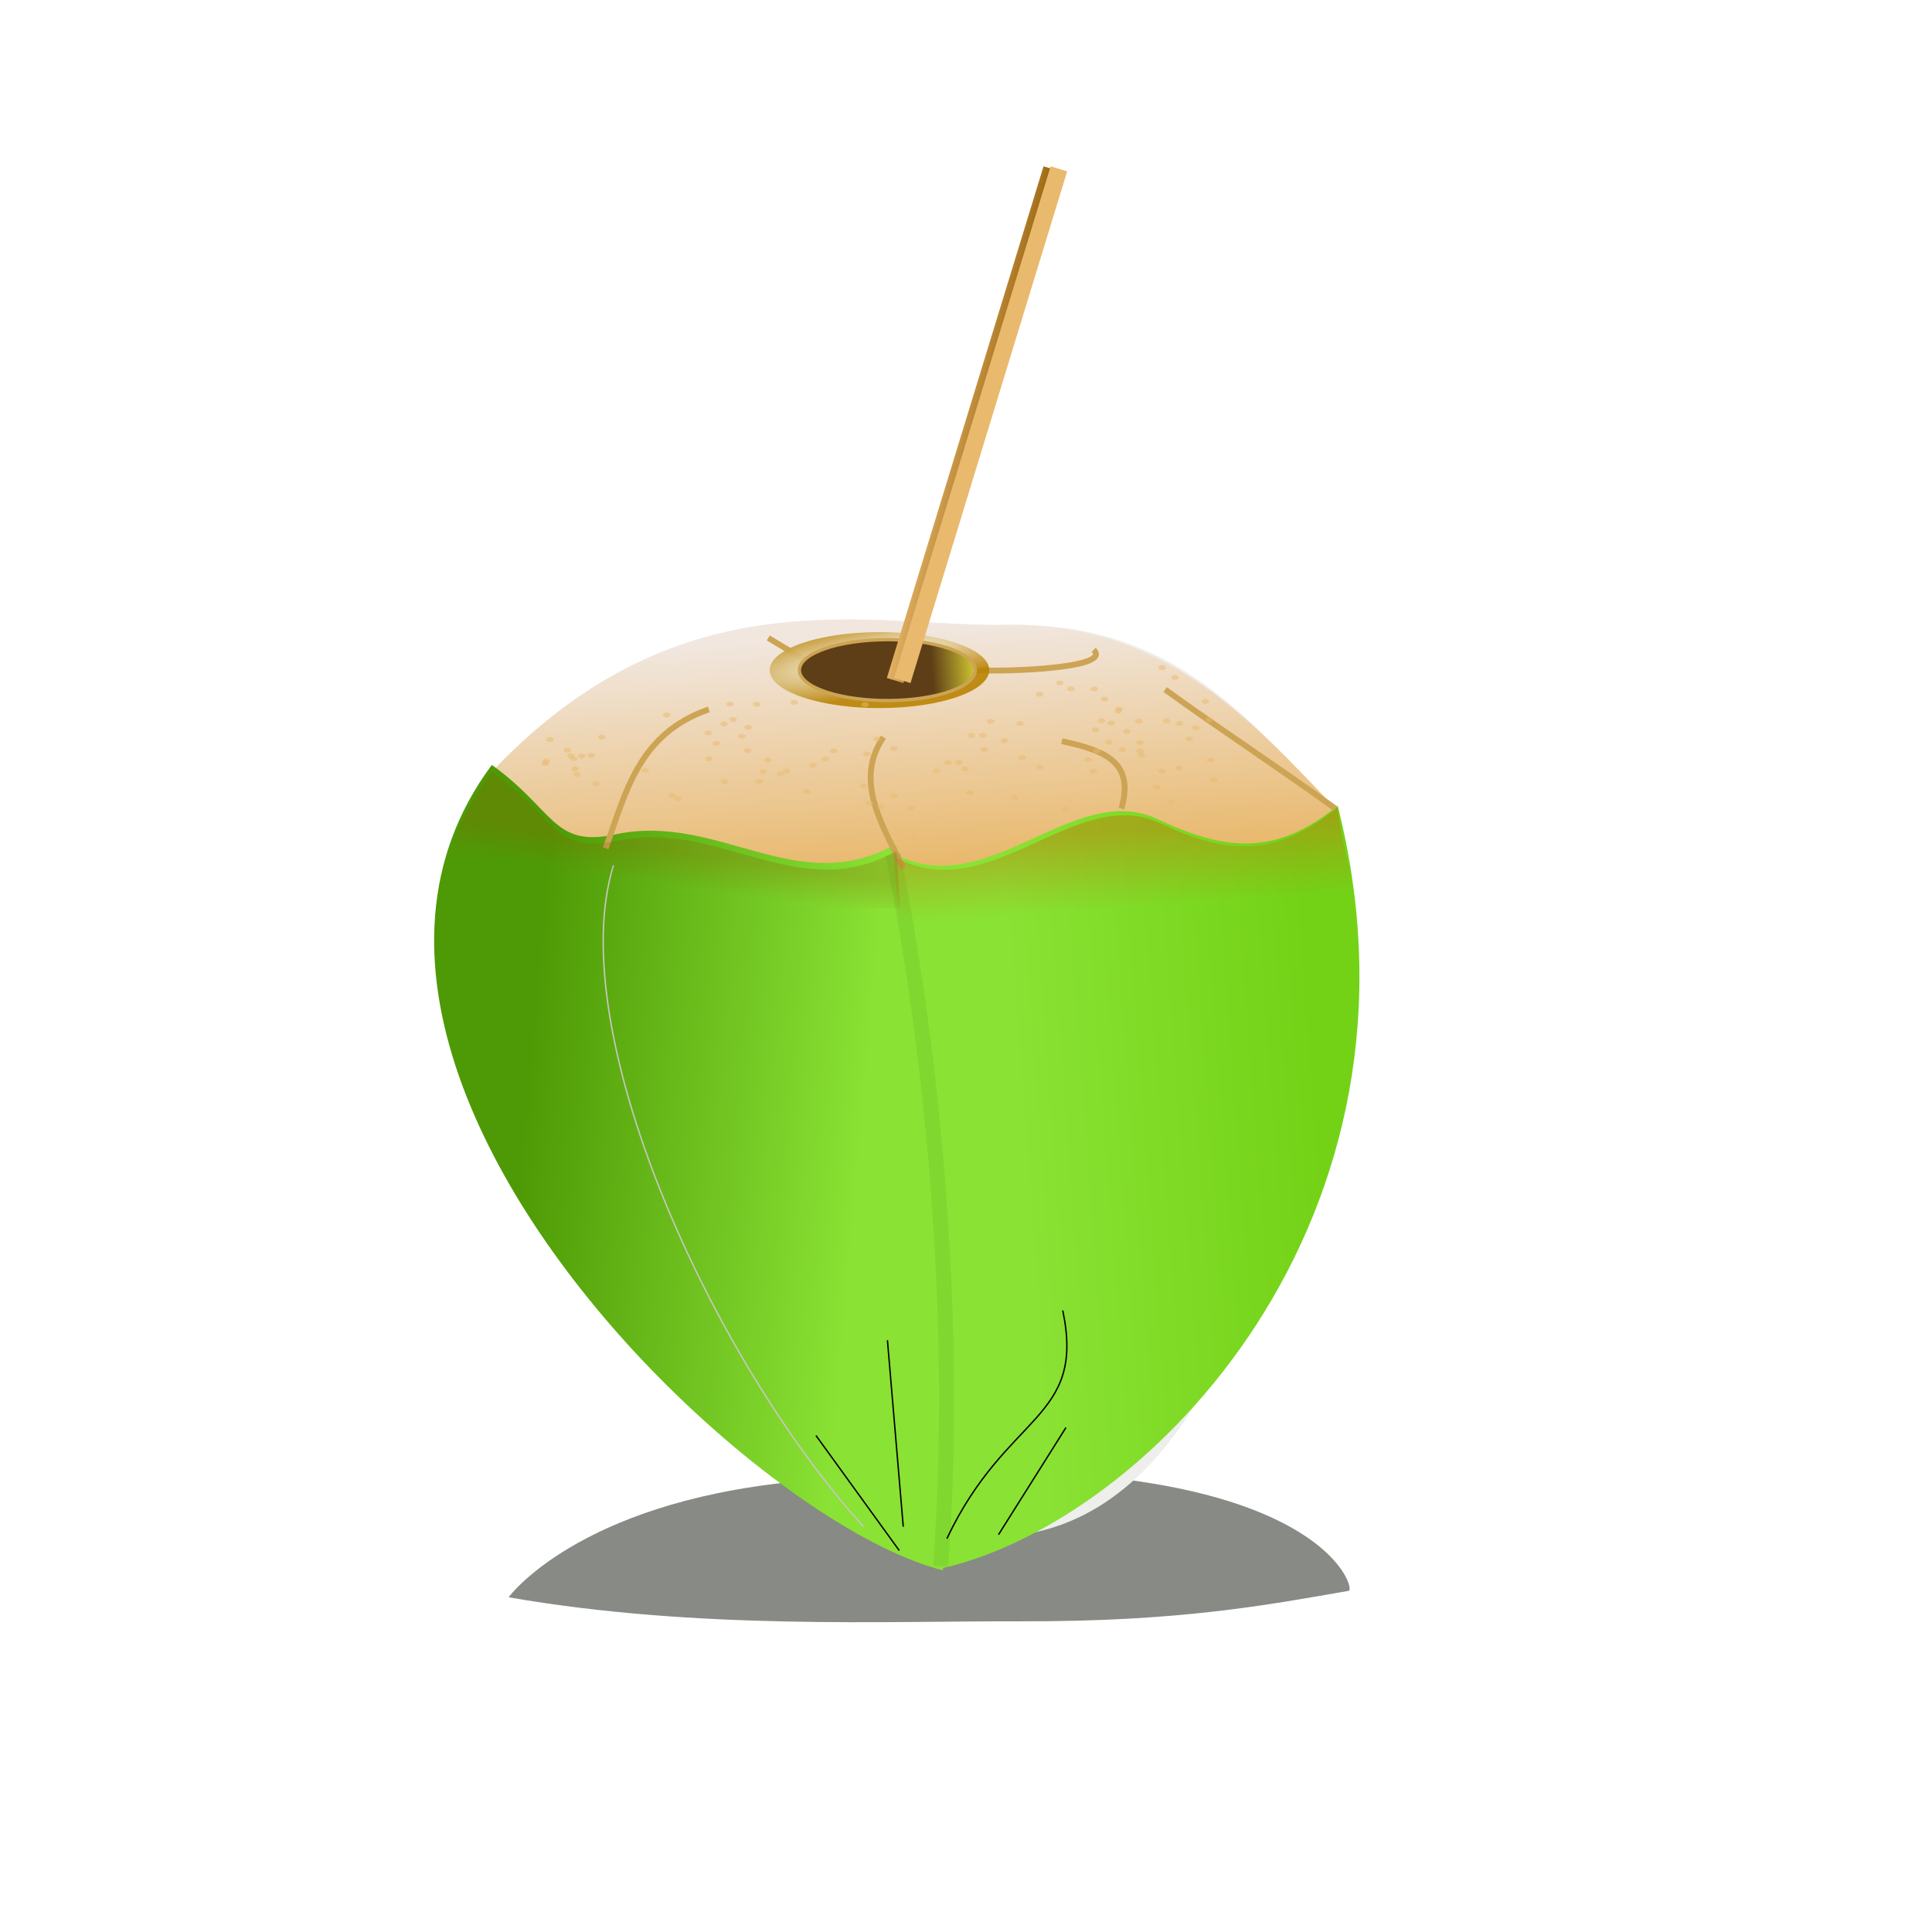 <?xml version="1.0"?>
<svg xmlns:rdf="http://www.w3.org/1999/02/22-rdf-syntax-ns#" xmlns="http://www.w3.org/2000/svg" xmlns:cc="http://creativecommons.org/ns#" xmlns:xlink="http://www.w3.org/1999/xlink" xmlns:dc="http://purl.org/dc/elements/1.1/" xmlns:svg="http://www.w3.org/2000/svg" id="svg4899" viewBox="0 0 64 64" version="1.1">
  <title id="title5784">coconut icon</title>
  <defs id="defs4901">
    <filter id="filter4370" height="2.095" width="1.196" y="-.547" x="-.098" color-interpolation-filters="sRGB">
      <feGaussianBlur id="feGaussianBlur4372" stdDeviation="24.779"/>
    </filter>
    <linearGradient id="linearGradient4495" y2="352.55" gradientUnits="userSpaceOnUse" y1="186.53" x2="1072.9" x1="1062.2">
      <stop id="stop4240" stop-color="#f1e7df" offset="0"/>
      <stop id="stop4242" stop-color="#e9b96e" offset="1"/>
    </linearGradient>
    <linearGradient id="linearGradient4497" y2="573.92" gradientUnits="userSpaceOnUse" y1="552.5" x2="1181.8" x1="939.03">
      <stop id="stop4280" stop-color="#4e9a06" offset="0"/>
      <stop id="stop4282" stop-color="#8ae234" offset="1"/>
    </linearGradient>
    <linearGradient id="linearGradient4499" y2="509.65" gradientUnits="userSpaceOnUse" y1="493.59" x2="1296.1" x1="1512.1">
      <stop id="stop4288" stop-color="#73d216" offset="0"/>
      <stop id="stop4290" stop-color="#8ae234" offset="1"/>
    </linearGradient>
    <filter id="filter3841" height="1.235" width="1.317" y="-.118" x="-.158" color-interpolation-filters="sRGB">
      <feGaussianBlur id="feGaussianBlur3843" stdDeviation="4.901"/>
    </filter>
    <filter id="filter3837" height="1.25" width="2.647" y="-.125" x="-.823" color-interpolation-filters="sRGB">
      <feGaussianBlur id="feGaussianBlur3839" stdDeviation="4.901"/>
    </filter>
    <filter id="filter3833" height="1.484" width="1.549" y="-.242" x="-.274" color-interpolation-filters="sRGB">
      <feGaussianBlur id="feGaussianBlur3835" stdDeviation="4.901"/>
    </filter>
    <filter id="filter3829" height="1.284" width="1.206" y="-.142" x="-.103" color-interpolation-filters="sRGB">
      <feGaussianBlur id="feGaussianBlur3831" stdDeviation="4.901"/>
    </filter>
    <filter id="filter3825" height="2.372" width="1.823" y="-.686" x="-.412" color-interpolation-filters="sRGB">
      <feGaussianBlur id="feGaussianBlur3827" stdDeviation="4.901"/>
    </filter>
    <filter id="filter3821" height="2.647" width="1.274" y="-.823" x="-.137" color-interpolation-filters="sRGB">
      <feGaussianBlur id="feGaussianBlur3823" stdDeviation="4.901"/>
    </filter>
    <radialGradient id="radialGradient4501" gradientUnits="userSpaceOnUse" cy="178.49" cx="1191.4" gradientTransform="matrix(-1.735 .325 -.064 -.34 3270.1 -131.67)" r="79.04">
      <stop id="stop3862" stop-color="#fff" offset="0"/>
      <stop id="stop3864" stop-color="#b88100" stop-opacity=".888" offset="1"/>
    </radialGradient>
    <filter id="filter3872" height="1.467" width="1.161" y="-.233" x="-.081" color-interpolation-filters="sRGB">
      <feGaussianBlur id="feGaussianBlur3874" stdDeviation="5.32"/>
    </filter>
    <linearGradient id="linearGradient4503" x1="1094.3" gradientUnits="userSpaceOnUse" y1="78.076" gradientTransform="matrix(.568 0 0 .568 613.35 158.89)" x2="1171.4" y2="72.362">
      <stop id="stop3850" stop-color="#5e3e17" offset="0"/>
      <stop id="stop3852" stop-color="#ffff3e" offset="1"/>
    </linearGradient>
    <filter id="filter4354" height="1.086" width="2.146" y="-.043" x="-.573" color-interpolation-filters="sRGB">
      <feGaussianBlur id="feGaussianBlur4356" stdDeviation="9.234"/>
    </filter>
    <filter id="filter3946" height="1.325" width="1.45" y="-.163" x="-.225" color-interpolation-filters="sRGB">
      <feGaussianBlur id="feGaussianBlur3948" stdDeviation="5.619"/>
    </filter>
    <filter id="filter3942" height="1.304" width="2.18" y="-.152" x="-.59" color-interpolation-filters="sRGB">
      <feGaussianBlur id="feGaussianBlur3944" stdDeviation="5.619"/>
    </filter>
    <filter id="filter3938" height="1.35" width="1.555" y="-.175" x="-.278" color-interpolation-filters="sRGB">
      <feGaussianBlur id="feGaussianBlur3940" stdDeviation="5.619"/>
    </filter>
    <filter id="filter4350" color-interpolation-filters="sRGB">
      <feGaussianBlur id="feGaussianBlur4352" stdDeviation="4.764"/>
    </filter>
    <filter id="filter3930" height="1.201" width="3.36" y="-.1" x="-1.18" color-interpolation-filters="sRGB">
      <feGaussianBlur id="feGaussianBlur3932" stdDeviation="5.619"/>
    </filter>
    <linearGradient id="linearGradient4505" y2="47.533" gradientUnits="userSpaceOnUse" y1="37.434" x2="1282.5" x1="1237.1">
      <stop id="stop3986" stop-color="#e9b96e" offset="0"/>
      <stop id="stop3988" stop-color="#8f5902" offset="1"/>
    </linearGradient>
    <linearGradient id="linearGradient4507" x1="1015.8" gradientUnits="userSpaceOnUse" y1="334.7" gradientTransform="translate(.893 -5.356)" x2="1012.2" y2="359.69">
      <stop id="stop4030" stop-color="#8f5902" offset="0"/>
      <stop id="stop4032" stop-color="#8f5902" stop-opacity="0" offset="1"/>
    </linearGradient>
    <linearGradient id="linearGradient4509" y2="375.76" gradientUnits="userSpaceOnUse" y1="320.42" x2="1369.3" x1="1365.7">
      <stop id="stop4038" stop-color="#c17d11" offset="0"/>
      <stop id="stop4040" stop-color="#c17d11" stop-opacity="0" offset="1"/>
    </linearGradient>
  </defs>
  <g id="layer1">
    <path id="path5272" opacity="0" stroke-width="0" transform="matrix(.989 0 0 1.038 -1.258 -.378)" d="m56.049 8.95a32.364 30.818 0 1 1 -0.065 -0.059"/>
    <g id="g4374" transform="matrix(.046 0 0 .046 -25.936 12.811)">
      <path id="path4358" filter="url(#filter4370)" stroke-width="0" fill="#888a85" d="m930.1 871.76s48.797-67.386 204.11-83.086c374.13-37.818 407.2 77.336 400.88 78.438-58.711 10.236-122.16 22.311-236.36 21.955-96.415-0.301-232.74 6.367-368.64-17.307z"/>
      <path id="path4246" stroke-width="0" fill="#eeeeec" d="m920 275.22s67.542 414.5 222.86 508.57c374.13 226.61 377.75-484.83 371.43-491.43-58.7-61.33-111.5-122.98-225.7-120.84-96.4 1.8-232.7-38.16-368.6 103.7z"/>
      <path id="path3007" stroke-width="0" fill="url(#linearGradient4495)" d="m920 275.22s48.797 403.78 204.11 497.86c374.1 226.61 407.2-463.4 400.9-470.01-58.7-61.33-122.2-133.69-236.4-131.55-96.4 1.8-232.7-38.16-368.6 103.7z"/>
      <path id="path3009" stroke-width="0" fill="url(#linearGradient4497)" d="m918.04 272.36c45.269 32.52 43.989 59.708 88.937 50.01 74.07-15.982 131.06 47.047 201.6 7.133 74.284 170.79 39.979 347.62 34.286 522.86-53.9-13.6-134-67.21-205.7-140.13-122.37-124.58-219.2-305.55-119.16-439.87z"/>
      <path id="path3011" stroke-width="0" fill="url(#linearGradient4499)" d="m1527.1 301.65c-44.517 37.203-82.424 32.149-129.27 9.883-61.551-29.257-123.79 62.377-192.16 23.689 49.801 168.44 36.844 342.59 37.143 515.53 149.71-34.585 359.21-252.46 284.29-549.1z"/>
      <path id="path3809" d="m1e3 332.36c14.376-39.565 23.331-82.382 74.286-100" filter="url(#filter3841)" stroke="#cca454" stroke-width="4.2" fill="none"/>
      <path id="path3811" d="m1214.3 346.65c-15.3-31.43-35.6-62.86-14.3-94.29" filter="url(#filter3837)" stroke="#cca454" stroke-width="4.2" fill="none"/>
      <path id="path3813" d="m1371.4 303.79c10.449-35.978-16.103-42.355-42.857-48.571" filter="url(#filter3833)" stroke="#cca454" stroke-width="4.2" fill="none"/>
      <path id="path3815" d="m1525.2 303.61c-38.095-27.619-84.224-57.916-122.32-85.535" filter="url(#filter3829)" stroke="#cca454" stroke-width="4.2" fill="none"/>
      <path id="path3817" d="m1117.1 180.93 28.571 17.143" filter="url(#filter3825)" stroke="#cca454" stroke-width="4.2" fill="none"/>
      <path id="path3819" d="m1351.4 189.51c15.517 14.778-81.186 16.097-85.714 14.286" filter="url(#filter3821)" stroke="#cca454" stroke-width="4.2" fill="none"/>
      <path id="path3856" filter="url(#filter3872)" stroke-width="0" fill="url(#radialGradient4501)" d="m1251.9 184.34c31.489 10.464 32.513 27.784 2.28 38.684-30.229 10.9-80.265 11.254-111.76 0.79-31.489-10.464-32.513-27.784-2.28-38.684 30.172-10.879 80.087-11.256 111.6-0.842"/>
      <path id="path3845" stroke-linejoin="bevel" d="m1246.7 188.26c25.233 8.385 26.052 22.264 1.828 30.998-24.224 8.735-64.317 9.018-89.553 0.633-25.233-8.385-26.052-22.264-1.828-30.998 24.179-8.718 64.175-9.019 89.425-0.675" stroke="#cca454" stroke-linecap="round" stroke-width="2.387" fill="url(#linearGradient4503)"/>
      <path id="path3894" opacity=".366" d="m1241.2 849.4c12.3-164.92-2.9-355.14-34.4-512.75" filter="url(#filter4354)" stroke="#3c8e1b" stroke-width="10.8" fill="none"/>
      <path id="path3920" d="m1211.4 838.08-60-82.857" filter="url(#filter3946)" stroke="#000" stroke-width="1px" fill="none"/>
      <path id="path3922" d="m1245.7 829.51c43.198-91.173 100.1-85.109 83.45-164.31" filter="url(#filter3942)" stroke="#000" stroke-width="1px" fill="none"/>
      <path id="path3924" d="m1282.9 826.65 48.572-77.143" filter="url(#filter3938)" stroke="#000" stroke-width="1px" fill="none"/>
      <path id="path3926" d="m1185.7 820.93c-110-121.59-216.85-357.18-180.1-476.31" filter="url(#filter4350)" stroke="#c7c7c1" stroke-width="1px" fill="none"/>
      <path id="path3928" d="m1214.3 820.93-11.4-134.28" filter="url(#filter3930)" stroke="#000" stroke-width="1px" fill="none"/>
      <path id="path3978" style="block-progression:tb;color:#000000;text-transform:none;text-indent:0" fill="url(#linearGradient4505)" d="m1315.3-158.75-1.812 5.969-109.19 356.59-1.812 5.938 11.938 3.656 1.812-5.969 109.16-356.56 1.844-5.969-11.938-3.656z"/>
      <path id="path3992" style="block-progression:tb;color:#000000;text-transform:none;text-indent:0" fill="#e9b96e" d="m1320.4-158.75-1.812 5.969-109.19 356.59-1.812 5.938 11.938 3.656 1.812-5.969 109.16-356.56 1.844-5.969-11.938-3.656z"/>
      <path id="path3996" opacity=".254" stroke-width="0" fill="url(#linearGradient4507)" d="m918.05 277.11c-22.893 30.738-35.433 63.923-39.688 98.312h333.78l-2.688-41.188c-70.54 39.914-127.52-23.107-201.59-7.125-44.948 9.698-44.544-17.48-89.812-50z"/>
      <path id="path4016" opacity=".498" stroke-width="0" fill="url(#linearGradient4509)" d="m1527.2 302.81c-44.517 37.203-80.638 33.949-127.48 11.684-61.551-29.257-123.78 62.375-192.16 23.688l3.281 45.562h329.5c-0.149-26.297-10.437-52.072-13.145-80.934z"/>
      <path id="path4044" opacity=".498" d="m840.98 169.67c2.134 1.366 2.203 3.626 0.155 5.048-2.048 1.423-5.439 1.469-7.572 0.103-2.134-1.366-2.203-3.626-0.155-5.048 2.044-1.42 5.426-1.469 7.562-0.11" transform="matrix(.5 0 0 .5 578.64 166.12)" stroke-width="0" fill="#e9b96e"/>
      <use id="use4046" xlink:href="#path4044" transform="translate(-4.44 33.567)" height="1052.362" width="744.094" y="0" x="0" fill="#e9b96e"/>
      <use id="use4050" xlink:href="#path4044" transform="translate(113.32 32.066)" height="1052.362" width="744.094" y="0" x="0" fill="#e9b96e"/>
      <use id="use4052" xlink:href="#path4044" transform="translate(138.48 -24.968)" height="1052.362" width="744.094" y="0" x="0" fill="#e9b96e"/>
      <use id="use4054" xlink:href="#path4044" transform="translate(132.91 24.512)" height="1052.362" width="744.094" y="0" x="0" fill="#e9b96e"/>
      <use id="use4056" xlink:href="#path4044" transform="translate(161.01 15.816)" height="1052.362" width="744.094" y="0" x="0"/>
      <use id="use4058" xlink:href="#path4044" transform="translate(189.51 -23.316)" height="1052.362" width="744.094" y="0" x="0"/>
      <use id="use4060" xlink:href="#path4044" transform="translate(188.56 35.222)" height="1052.362" width="744.094" y="0" x="0"/>
      <use id="use4062" xlink:href="#path4044" transform="translate(265.01 40.008)" height="1052.362" width="744.094" y="0" x="0" fill="#e9b96e"/>
      <use id="use4064" xlink:href="#path4044" transform="translate(198.12 1.434)" height="1052.362" width="744.094" y="0" x="0" fill="#e9b96e"/>
      <use id="use4066" xlink:href="#path4044" transform="translate(257.15 18.324)" height="1052.362" width="744.094" y="0" x="0" fill="#e9b96e"/>
      <use id="use4068" xlink:href="#path4044" transform="translate(224.89 72.319)" height="1052.362" width="744.094" y="0" x="0"/>
      <use id="use4070" xlink:href="#path4044" transform="translate(279.95 -11.234)" height="1052.362" width="744.094" y="0" x="0" fill="#e9b96e"/>
      <use id="use4072" xlink:href="#path4044" transform="translate(301.17 -9.731)" height="1052.362" width="744.094" y="0" x="0" fill="#e9b96e"/>
      <use id="use4074" xlink:href="#path4044" transform="translate(315.18 -30.744)" height="1052.362" width="744.094" y="0" x="0"/>
      <use id="use4076" xlink:href="#path4044" transform="translate(261.47 23.075)" height="1052.362" width="744.094" y="0" x="0" fill="#e9b96e"/>
      <use id="use4078" xlink:href="#path4044" transform="translate(333.56 51.785)" height="1052.362" width="744.094" y="0" x="0" fill="#e9b96e"/>
      <use id="use4080" xlink:href="#path4044" transform="translate(387.38 4.15)" height="1052.362" width="744.094" y="0" x="0" fill="#e9b96e"/>
      <use id="use4082" xlink:href="#path4044" transform="translate(297.3 43.638)" height="1052.362" width="744.094" y="0" x="0" fill="#e9b96e"/>
      <use id="use4084" xlink:href="#path4044" transform="translate(289.79 2.65)" height="1052.362" width="744.094" y="0" x="0" fill="#e9b96e"/>
      <use id="use4086" xlink:href="#path4044" transform="translate(415.95 -9.775)" height="1052.362" width="744.094" y="0" x="0" fill="#e9b96e"/>
      <use id="use4088" xlink:href="#path4044" transform="translate(399.55 36.304)" height="1052.362" width="744.094" y="0" x="0" fill="#e9b96e"/>
      <use id="use4090" xlink:href="#path4044" transform="translate(410.06 46.568)" height="1052.362" width="744.094" y="0" x="0" fill="#e9b96e"/>
      <use id="use4092" xlink:href="#path4044" transform="translate(438.25 16.633)" height="1052.362" width="744.094" y="0" x="0" fill="#e9b96e"/>
      <use id="use4094" xlink:href="#path4044" transform="translate(440.54 30.921)" height="1052.362" width="744.094" y="0" x="0" fill="#e9b96e"/>
      <use id="use4096" xlink:href="#path4044" transform="translate(364.93 3.673)" height="1052.362" width="744.094" y="0" x="0" fill="#e9b96e"/>
      <use id="use4098" xlink:href="#path4044" transform="translate(92.217 -23.73)" height="1052.362" width="744.094" y="0" x="0" fill="#e9b96e"/>
      <use id="use4100" xlink:href="#path4044" transform="translate(46.599 -15.919)" height="1052.362" width="744.094" y="0" x="0" fill="#e9b96e"/>
      <use id="use4102" xlink:href="#path4044" transform="translate(77.039 15.716)" height="1052.362" width="744.094" y="0" x="0" fill="#e9b96e"/>
      <use id="use4104" xlink:href="#path4044" transform="translate(76.565 -2.928)" height="1052.362" width="744.094" y="0" x="0" fill="#e9b96e"/>
      <use id="use4106" xlink:href="#path4044" transform="translate(94.462 -12.591)" height="1052.362" width="744.094" y="0" x="0" fill="#e9b96e"/>
      <use id="use4108" xlink:href="#path4044" transform="translate(88.402 32.123)" height="1052.362" width="744.094" y="0" x="0" fill="#e9b96e"/>
      <use id="use4110" xlink:href="#path4044" transform="translate(111.52 -23.561)" height="1052.362" width="744.094" y="0" x="0" fill="#e9b96e"/>
      <use id="use4112" xlink:href="#path4044" transform="translate(100.82 -.554)" height="1052.362" width="744.094" y="0" x="0" fill="#e9b96e"/>
      <use id="use4114" xlink:href="#path4044" transform="translate(87.865 -9.461)" height="1052.362" width="744.094" y="0" x="0" fill="#e9b96e"/>
      <use id="use4116" xlink:href="#path4044" transform="translate(82.393 4.727)" height="1052.362" width="744.094" y="0" x="0" fill="#e9b96e"/>
      <use id="use4118" xlink:href="#path4044" transform="translate(105.36 -6.954)" height="1052.362" width="744.094" y="0" x="0" fill="#e9b96e"/>
      <use id="use4120" xlink:href="#path4044" transform="translate(104.79 9.701)" height="1052.362" width="744.094" y="0" x="0" fill="#e9b96e"/>
      <use id="use4122" xlink:href="#path4044" transform="translate(116.07 24.878)" height="1052.362" width="744.094" y="0" x="0" fill="#e9b96e"/>
      <use id="use4124" xlink:href="#path4044" transform="translate(147.44 39.17)" height="1052.362" width="744.094" y="0" x="0" fill="#e9b96e"/>
      <use id="use4126" xlink:href="#path4044" transform="translate(166.96 10.036)" height="1052.362" width="744.094" y="0" x="0"/>
      <use id="use4128" xlink:href="#path4044" transform="translate(210.46 42.303)" height="1052.362" width="744.094" y="0" x="0" fill="#e9b96e"/>
      <use id="use4130" xlink:href="#path4044" transform="translate(192.77 47.767)" height="1052.362" width="744.094" y="0" x="0"/>
      <use id="use4132" xlink:href="#path4044" transform="translate(222.69 51.422)" height="1052.362" width="744.094" y="0" x="0" fill="#e9b96e"/>
      <use id="use4134" xlink:href="#path4044" transform="translate(210.32 8.299)" height="1052.362" width="744.094" y="0" x="0" fill="#e9b96e"/>
      <use id="use4136" xlink:href="#path4044" transform="translate(241.06 24.43)" height="1052.362" width="744.094" y="0" x="0" fill="#e9b96e"/>
      <use id="use4138" xlink:href="#path4044" transform="translate(249.31 18.416)" height="1052.362" width="744.094" y="0" x="0" fill="#e9b96e"/>
      <use id="use4140" xlink:href="#path4044" transform="translate(266.2 -1.054)" height="1052.362" width="744.094" y="0" x="0" fill="#e9b96e"/>
      <use id="use4142" xlink:href="#path4044" transform="translate(275.38 9.058)" height="1052.362" width="744.094" y="0" x="0" fill="#e9b96e"/>
      <use id="use4144" xlink:href="#path4044" transform="translate(302.7 14.771)" height="1052.362" width="744.094" y="0" x="0" fill="#e9b96e"/>
      <use id="use4146" xlink:href="#path4044" transform="translate(274.27 -1.222)" height="1052.362" width="744.094" y="0" x="0" fill="#e9b96e"/>
      <use id="use4148" xlink:href="#path4044" transform="translate(315.44 21.607)" height="1052.362" width="744.094" y="0" x="0" fill="#e9b96e"/>
      <use id="use4150" xlink:href="#path4044" transform="translate(350.08 16.149)" height="1052.362" width="744.094" y="0" x="0" fill="#e9b96e"/>
      <use id="use4152" xlink:href="#path4044" transform="translate(355.51 -5.222)" height="1052.362" width="744.094" y="0" x="0" fill="#e9b96e"/>
      <use id="use4154" xlink:href="#path4044" transform="translate(366.8 -10.047)" height="1052.362" width="744.094" y="0" x="0" fill="#e9b96e"/>
      <use id="use4156" xlink:href="#path4044" transform="translate(388.72 13.06)" height="1052.362" width="744.094" y="0" x="0" fill="#e9b96e"/>
      <use id="use4158" xlink:href="#path4044" transform="translate(353.91 24.621)" height="1052.362" width="744.094" y="0" x="0" fill="#e9b96e"/>
      <use id="use4160" xlink:href="#path4044" transform="translate(378.06 -4.016)" height="1052.362" width="744.094" y="0" x="0" fill="#e9b96e"/>
      <use id="use4162" xlink:href="#path4044" transform="translate(361.84 -27.292)" height="1052.362" width="744.094" y="0" x="0"/>
      <use id="use4164" xlink:href="#path4044" transform="translate(372.46 -20.22)" height="1052.362" width="744.094" y="0" x="0" fill="#e9b96e"/>
      <use id="use4166" xlink:href="#path4044" transform="translate(387.5 9.925)" height="1052.362" width="744.094" y="0" x="0" fill="#e9b96e"/>
      <use id="use4168" xlink:href="#path4044" transform="translate(374.84 9.064)" height="1052.362" width="744.094" y="0" x="0" fill="#e9b96e"/>
      <use id="use4170" xlink:href="#path4044" transform="translate(386.75 -11.376)" height="1052.362" width="744.094" y="0" x="0" fill="#e9b96e"/>
      <use id="use4172" xlink:href="#path4044" transform="translate(359.79 -11.671)" height="1052.362" width="744.094" y="0" x="0" fill="#e9b96e"/>
      <use id="use4174" xlink:href="#path4044" transform="translate(354.57 -34.638)" height="1052.362" width="744.094" y="0" x="0"/>
      <use id="use4176" xlink:href="#path4044" transform="translate(329.72 -38.933)" height="1052.362" width="744.094" y="0" x="0"/>
      <use id="use4178" xlink:href="#path4044" transform="translate(337.72 -34.738)" height="1052.362" width="744.094" y="0" x="0"/>
      <use id="use4180" xlink:href="#path4044" transform="translate(371.71 -18.676)" height="1052.362" width="744.094" y="0" x="0" fill="#e9b96e"/>
      <use id="use4182" xlink:href="#path4044" transform="translate(406.76 -11.578)" height="1052.362" width="744.094" y="0" x="0" fill="#e9b96e"/>
      <use id="use4184" xlink:href="#path4044" transform="translate(412.7 -42.875)" height="1052.362" width="744.094" y="0" x="0"/>
      <use id="use4186" xlink:href="#path4044" transform="translate(403.44 -49.972)" height="1052.362" width="744.094" y="0" x="0"/>
      <use id="use4188" xlink:href="#path4044" transform="translate(437.41 -12.492)" height="1052.362" width="744.094" y="0" x="0" fill="#e9b96e"/>
      <use id="use4190" xlink:href="#path4044" transform="translate(427.6 -6.582)" height="1052.362" width="744.094" y="0" x="0" fill="#e9b96e"/>
      <use id="use4192" xlink:href="#path4044" transform="translate(422.89 1.343)" height="1052.362" width="744.094" y="0" x="0" fill="#e9b96e"/>
      <use id="use4194" xlink:href="#path4044" transform="translate(434.57 -25.616)" height="1052.362" width="744.094" y="0" x="0"/>
      <use id="use4196" xlink:href="#path4044" transform="translate(415.52 22.413)" height="1052.362" width="744.094" y="0" x="0" fill="#e9b96e"/>
      <use id="use4198" xlink:href="#path4044" transform="translate(403.34 24.577)" height="1052.362" width="744.094" y="0" x="0" fill="#e9b96e"/>
      <use id="use4200" xlink:href="#path4044" transform="translate(356.5 10.03)" height="1052.362" width="744.094" y="0" x="0" fill="#e9b96e"/>
      <use id="use4202" xlink:href="#path4044" transform="translate(190.74 12.189)" height="1052.362" width="744.094" y="0" x="0"/>
      <use id="use4204" xlink:href="#path4044" transform="translate(201.19 50.176)" height="1052.362" width="744.094" y="0" x="0" fill="#e9b96e"/>
      <use id="use4206" xlink:href="#path4044" transform="translate(128.71 26.535)" height="1052.362" width="744.094" y="0" x="0" fill="#e9b96e"/>
      <use id="use4208" xlink:href="#path4044" transform="translate(152.07 20.42)" height="1052.362" width="744.094" y="0" x="0"/>
      <use id="use4210" xlink:href="#path4044" transform="translate(119.51 16.641)" height="1052.362" width="744.094" y="0" x="0" fill="#e9b96e"/>
      <use id="use4212" xlink:href="#path4044" transform="translate(54.831 44.197)" height="1052.362" width="744.094" y="0" x="0" fill="#e9b96e"/>
      <use id="use4214" xlink:href="#path4044" transform="translate(50.65 42.137)" height="1052.362" width="744.094" y="0" x="0" fill="#e9b96e"/>
      <use id="use4216" xlink:href="#path4044" transform="translate(31.131 23.884)" height="1052.362" width="744.094" y="0" x="0" fill="#e9b96e"/>
      <use id="use4218" xlink:href="#path4044" transform="translate(-20.39 15.636)" height="1052.362" width="744.094" y="0" x="0" fill="#e9b96e"/>
      <use id="use4220" xlink:href="#path4044" transform="translate(-7.68 13.255)" height="1052.362" width="744.094" y="0" x="0" fill="#e9b96e"/>
      <use id="use4222" xlink:href="#path4044" transform="translate(-40.061 17.352)" height="1052.362" width="744.094" y="0" x="0" fill="#e9b96e"/>
      <use id="use4224" xlink:href="#path4044" transform="translate(-25.006 9.548)" height="1052.362" width="744.094" y="0" x="0" fill="#e9b96e"/>
      <use id="use4226" xlink:href="#path4044" transform="translate(-19.377 22.989)" height="1052.362" width="744.094" y="0" x="0" fill="#e9b96e"/>
      <use id="use4228" xlink:href="#path4044" transform="translate(-40.967 19.112)" height="1052.362" width="744.094" y="0" x="0" fill="#e9b96e"/>
      <use id="use4230" xlink:href="#path4044" transform="translate(-14.634 13.729)" height="1052.362" width="744.094" y="0" x="0" fill="#e9b96e"/>
      <use id="use4232" xlink:href="#path4044" transform="translate(-17.871 27.055)" height="1052.362" width="744.094" y="0" x="0" fill="#e9b96e"/>
      <use id="use4234" xlink:href="#path4044" transform="translate(-22.336 13.435)" height="1052.362" width="744.094" y="0" x="0" fill="#e9b96e"/>
      <use id="use4236" xlink:href="#path4044" transform="translate(-37.363 1.871)" height="1052.362" width="744.094" y="0" x="0" fill="#e9b96e"/>
    </g>
  </g>
</svg>

